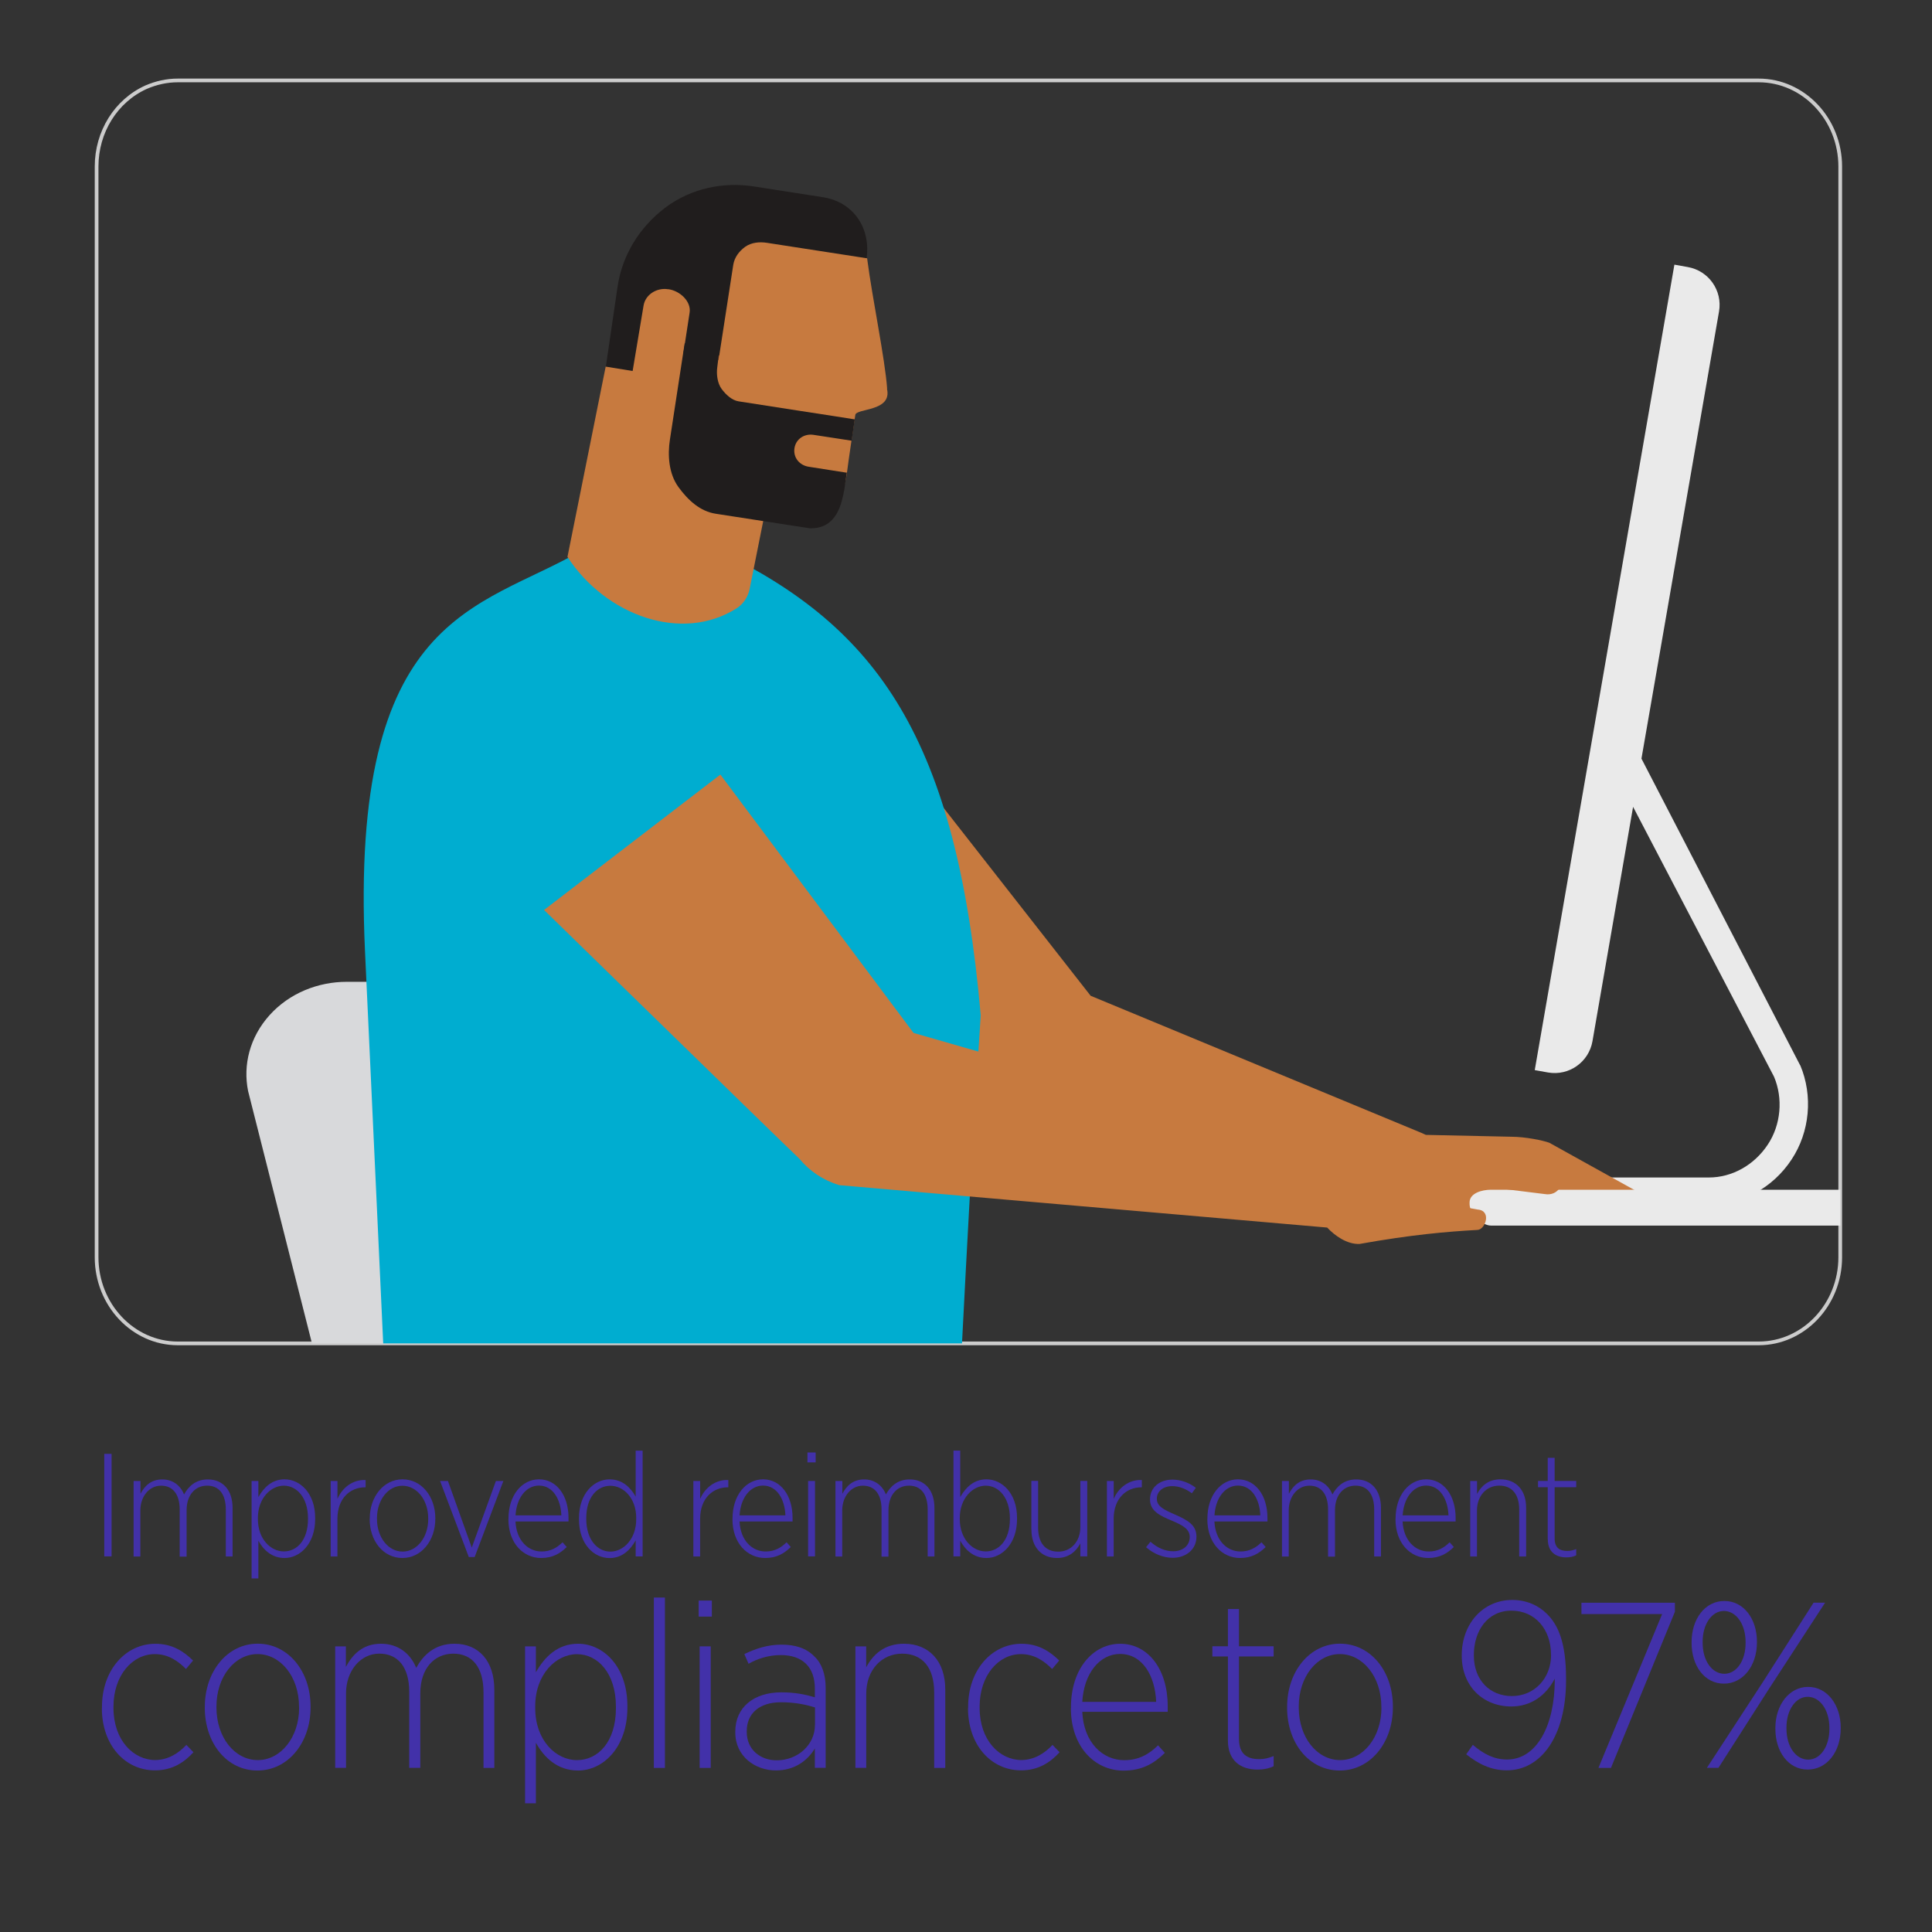 <?xml version="1.0" encoding="UTF-8"?> <svg xmlns="http://www.w3.org/2000/svg" xmlns:xlink="http://www.w3.org/1999/xlink" id="a" viewBox="0 0 600 600"><rect x="0" y="0" width="600" height="600" fill="#333333" stroke="none"/><defs><clipPath id="b"><path d="M571.5,51.72v338.74c0,14.7-11.36,26.74-25.33,26.74H55.22c-13.91,0-25.22-12.04-25.22-26.74V51.72c0-10.74,5.99-20.41,15.38-24.65,3.17-1.36,6.45-2.09,9.84-2.09h490.95c13.97,0,25.33,12.04,25.33,26.74h0Z" fill="none" stroke-width="0"></path></clipPath></defs><path d="M32.38,451.51h2.27v31.84h-2.27v-31.84Z" fill="#4231a9" stroke-width="0"></path><path d="M41.53,459.93h2.1v3.97c1.26-2.38,3.23-4.45,6.77-4.45,3.28,0,5.63,1.87,6.77,4.65,1.31-2.38,3.51-4.65,7.38-4.65,4.67,0,7.68,3.31,7.68,8.87v15.06h-2.1v-14.55c0-4.88-2.17-7.45-5.81-7.45s-6.37,2.83-6.37,7.66v14.38h-2.15v-14.65c0-4.78-2.17-7.38-5.79-7.38s-6.42,3.28-6.42,7.68v14.33h-2.1v-23.42l.03-.03v-.02Z" fill="#4231a9" stroke-width="0"></path><path d="M78.14,459.93h2.1v5c1.69-2.96,4.19-5.51,8.14-5.51,4.78,0,9.5,4.27,9.5,12v.33c0,7.73-4.72,12.1-9.5,12.1-3.99,0-6.54-2.5-8.14-5.36v11.7h-2.1v-30.27h0ZM95.65,471.83v-.33c0-6.37-3.46-10.11-7.5-10.11s-8.06,3.92-8.06,10.01v.4c0,6.14,3.97,10.01,8.06,10.01s7.5-3.54,7.5-10.01v.03h0Z" fill="#4231a9" stroke-width="0"></path><path d="M102.7,459.93h2.1v5.56c1.49-3.46,4.72-6.04,8.74-5.86v2.27h-.18c-4.55,0-8.57,3.36-8.57,9.78v11.7h-2.1v-23.45h.01Z" fill="#4231a9" stroke-width="0"></path><path d="M114.83,471.75v-.18c0-6.77,4.32-12.15,10.18-12.15s10.18,5.28,10.18,12.1v.18c0,6.77-4.32,12.15-10.23,12.15s-10.16-5.28-10.16-12.1h.03ZM132.99,471.75v-.18c0-5.81-3.59-10.16-8.01-10.16s-7.91,4.37-7.91,10.11v.18c0,5.81,3.54,10.16,7.96,10.16s7.96-4.37,7.96-10.11Z" fill="#4231a9" stroke-width="0"></path><path d="M136.71,459.93h2.4l7.4,20.69,7.5-20.69h2.32l-8.92,23.62h-1.82l-8.92-23.62h.04Z" fill="#4231a9" stroke-width="0"></path><path d="M157.91,471.8v-.18c0-7.23,4.14-12.2,9.5-12.2s9.15,4.9,9.15,12v1.09h-16.47c.28,5.96,3.97,9.32,8.09,9.32,2.83,0,4.83-1.19,6.52-2.86l1.31,1.47c-2.1,2.05-4.42,3.41-7.96,3.41-5.51,0-10.16-4.55-10.16-12.05h.03,0ZM174.33,470.61c-.18-4.95-2.6-9.25-6.95-9.25-3.92,0-6.95,3.74-7.28,9.25h14.25-.03,0Z" fill="#4231a9" stroke-width="0"></path><path d="M179.81,471.83v-.35c0-7.68,4.67-12.05,9.5-12.05,3.97,0,6.49,2.5,8.11,5.36v-14.28h2.15v32.85h-2.15v-5c-1.64,2.96-4.19,5.51-8.11,5.51-4.83,0-9.5-4.27-9.5-12v-.03h0ZM197.58,471.83v-.45c0-6.09-3.92-9.96-8.01-9.96s-7.5,3.54-7.5,10.01v.33c0,6.37,3.46,10.11,7.5,10.11s8.01-3.92,8.01-10.01v-.03h0Z" fill="#4231a9" stroke-width="0"></path><path d="M215.34,459.93h2.1v5.56c1.49-3.46,4.72-6.04,8.74-5.86v2.27h-.18c-4.55,0-8.57,3.36-8.57,9.78v11.7h-2.1v-23.45h0Z" fill="#4231a9" stroke-width="0"></path><path d="M227.49,471.8v-.18c0-7.23,4.14-12.2,9.5-12.2s9.15,4.9,9.15,12v1.09h-16.47c.28,5.96,3.97,9.32,8.09,9.32,2.83,0,4.83-1.19,6.52-2.86l1.31,1.47c-2.1,2.05-4.42,3.41-7.96,3.41-5.51,0-10.16-4.55-10.16-12.05h.03,0ZM243.91,470.61c-.18-4.95-2.6-9.25-6.95-9.25-3.92,0-6.95,3.74-7.28,9.25h14.25-.03,0Z" fill="#4231a9" stroke-width="0"></path><path d="M250.76,451.08h2.55v3.08h-2.55v-3.08ZM250.96,459.93h2.15v23.42h-2.15v-23.42Z" fill="#4231a9" stroke-width="0"></path><path d="M259.5,459.93h2.1v3.97c1.26-2.38,3.23-4.45,6.77-4.45,3.28,0,5.63,1.87,6.77,4.65,1.31-2.38,3.51-4.65,7.38-4.65,4.67,0,7.68,3.31,7.68,8.87v15.06h-2.1v-14.55c0-4.88-2.17-7.45-5.81-7.45s-6.37,2.83-6.37,7.66v14.38h-2.15v-14.65c0-4.78-2.17-7.38-5.79-7.38s-6.42,3.28-6.42,7.68v14.33h-2.1v-23.42l.03-.03v-.02Z" fill="#4231a9" stroke-width="0"></path><path d="M298.21,478.47v4.88h-2.1v-32.85h2.1v14.43c1.69-2.96,4.19-5.51,8.14-5.51,4.78,0,9.5,4.27,9.5,12v.33c0,7.73-4.72,12.1-9.5,12.1-3.99,0-6.54-2.5-8.14-5.36v-.03h0ZM313.63,471.83v-.33c0-6.37-3.46-10.11-7.5-10.11s-8.06,3.92-8.06,10.01v.4c0,6.14,3.97,10.01,8.06,10.01s7.5-3.54,7.5-10.01v.03h0Z" fill="#4231a9" stroke-width="0"></path><path d="M320.3,475.06v-15.16h2.1v14.55c0,4.72,2.27,7.43,6.24,7.43s6.87-3.13,6.87-7.63v-14.33h2.15v23.42h-2.15v-4.04c-1.26,2.45-3.54,4.55-7.23,4.55-4.9,0-7.96-3.41-7.96-8.79h-.03.01Z" fill="#4231a9" stroke-width="0"></path><path d="M343.77,459.93h2.1v5.56c1.49-3.46,4.72-6.04,8.74-5.86v2.27h-.18c-4.55,0-8.57,3.36-8.57,9.78v11.7h-2.1v-23.45h.01Z" fill="#4231a9" stroke-width="0"></path><path d="M355.97,480.44l1.31-1.64c2.22,1.95,4.6,2.96,7.1,2.96,2.86,0,5.1-1.72,5.1-4.37v-.1c0-2.32-2-3.54-5.46-5-3.87-1.59-6.87-3.06-6.87-6.59v-.1c0-3.59,2.91-6.09,7-6.09,2.73,0,5.36,1.09,7.23,2.55l-1.24,1.69c-1.82-1.36-3.92-2.22-6.09-2.22-2.83,0-4.78,1.64-4.78,3.87v.1c0,2.27,2.17,3.36,5.58,4.83,4.04,1.77,6.72,3.31,6.72,6.87v.05c0,3.97-3.28,6.54-7.38,6.54-2.91,0-5.96-1.24-8.29-3.31l.05-.03h.02Z" fill="#4231a9" stroke-width="0"></path><path d="M374.97,471.8v-.18c0-7.23,4.14-12.2,9.5-12.2s9.15,4.9,9.15,12v1.09h-16.47c.28,5.96,3.97,9.32,8.09,9.32,2.83,0,4.83-1.19,6.52-2.86l1.31,1.47c-2.1,2.05-4.42,3.41-7.96,3.41-5.51,0-10.16-4.55-10.16-12.05h.03,0ZM391.4,470.61c-.18-4.95-2.6-9.25-6.95-9.25-3.92,0-6.95,3.74-7.28,9.25h14.25-.03.01Z" fill="#4231a9" stroke-width="0"></path><path d="M398.17,459.93h2.1v3.97c1.26-2.38,3.23-4.45,6.77-4.45,3.28,0,5.63,1.87,6.77,4.65,1.31-2.38,3.51-4.65,7.38-4.65,4.67,0,7.68,3.31,7.68,8.87v15.06h-2.1v-14.55c0-4.88-2.17-7.45-5.81-7.45s-6.37,2.83-6.37,7.66v14.38h-2.15v-14.65c0-4.78-2.17-7.38-5.79-7.38s-6.42,3.28-6.42,7.68v14.33h-2.1v-23.42l.03-.03v-.02Z" fill="#4231a9" stroke-width="0"></path><path d="M433.41,471.8v-.18c0-7.23,4.14-12.2,9.5-12.2s9.15,4.9,9.15,12v1.09h-16.47c.28,5.96,3.97,9.32,8.11,9.32,2.83,0,4.83-1.19,6.49-2.86l1.31,1.47c-2.1,2.05-4.42,3.41-7.96,3.41-5.51,0-10.16-4.55-10.16-12.05h.03ZM449.84,470.61c-.18-4.95-2.6-9.25-6.95-9.25-3.92,0-6.95,3.74-7.28,9.25h14.25-.03.01Z" fill="#4231a9" stroke-width="0"></path><path d="M456.61,459.93h2.1v4.04c1.31-2.5,3.54-4.55,7.28-4.55,4.9,0,7.96,3.41,7.96,8.79v15.16h-2.15v-14.55c0-4.72-2.22-7.45-6.19-7.45s-6.92,3.18-6.92,7.68v14.33h-2.1v-23.42l.03-.03h0Z" fill="#4231a9" stroke-width="0"></path><path d="M480.66,478.07v-16.2h-3.01v-1.95h3.01v-7.18h2.15v7.18h6.7v1.95h-6.7v15.92c0,2.91,1.59,3.87,3.92,3.87.91,0,1.77-.18,2.78-.58v1.95c-.96.45-1.95.63-3.08.63-3.23,0-5.74-1.69-5.74-5.58h-.03Z" fill="#4231a9" stroke-width="0"></path><path d="M31.67,530.5v-.43c0-11.5,7.4-19.58,16.57-19.58,5.36,0,8.87,2.43,11.72,5.2l-2.2,2.63c-2.43-2.43-5.43-4.62-9.68-4.62-6.97,0-12.84,6.59-12.84,16.35v.35c0,10.03,6.17,16.2,13.04,16.2,3.97-.08,7.1-2.05,9.6-4.7l2.2,2.27c-2.78,3.08-6.52,5.63-11.95,5.63-9.3,0-16.5-7.83-16.5-19.35l.03.05h.01Z" fill="#4231a9" stroke-width="0"></path><path d="M63.61,530.34v-.3c0-10.92,6.97-19.58,16.42-19.58s16.42,8.51,16.42,19.51v.3c0,10.92-6.97,19.58-16.5,19.58s-16.35-8.51-16.35-19.51h.01ZM92.87,530.34v-.3c0-9.37-5.79-16.35-12.89-16.35s-12.76,7.05-12.76,16.27v.3c0,9.37,5.71,16.35,12.84,16.35s12.84-7.05,12.84-16.27c0,0-.03,0-.03,0Z" fill="#4231a9" stroke-width="0"></path><path d="M104.06,511.29h3.36v6.37c2.05-3.82,5.2-7.18,10.92-7.18,5.28,0,9.1,3.01,10.92,7.48,2.12-3.82,5.63-7.48,11.88-7.48,7.55,0,12.38,5.36,12.38,14.3v24.26h-3.36v-23.45c0-7.83-3.51-12.03-9.37-12.03s-10.26,4.55-10.26,12.3v23.17h-3.44v-23.6c0-7.71-3.51-11.88-9.3-11.88s-10.33,5.28-10.33,12.38v23.09h-3.36v-37.75h-.03v.02Z" fill="#4231a9" stroke-width="0"></path><path d="M163.06,511.29h3.36v8.06c2.7-4.78,6.75-8.87,13.11-8.87,7.71,0,15.31,6.9,15.31,19.35v.51c0,12.46-7.63,19.51-15.31,19.51-6.44,0-10.56-4.04-13.11-8.64v18.82h-3.36v-48.74h0ZM191.28,530.5v-.51c0-10.26-5.56-16.27-12.1-16.27s-12.96,6.32-12.96,16.12v.66c0,9.9,6.37,16.12,12.96,16.12s12.1-5.71,12.1-16.12h0Z" fill="#4231a9" stroke-width="0"></path><path d="M203.06,496.13h3.44v52.91h-3.44v-52.91h0Z" fill="#4231a9" stroke-width="0"></path><path d="M216.98,497.07h4.09v4.98h-4.09v-4.98ZM217.28,511.29h3.44v37.75h-3.44v-37.75h0Z" fill="#4231a9" stroke-width="0"></path><path d="M228.35,538.05v-.3c0-7.48,5.71-12.18,14.3-12.18,4.32,0,7.4.66,10.41,1.54v-2.7c0-6.82-3.97-10.41-10.56-10.41-3.89,0-7.33,1.16-10.03,2.7l-1.31-3.01c3.51-1.69,7.18-2.93,11.57-2.93s7.76,1.16,10.18,3.66c2.27,2.12,3.51,5.51,3.51,9.75v24.84h-3.36v-6.01c-2.2,3.66-6.17,6.82-12.1,6.82-6.37,0-12.61-4.32-12.61-11.8v.03h0ZM253.11,535.7v-5.43c-2.78-.88-6.24-1.62-10.56-1.62-6.9,0-10.64,3.66-10.64,8.94v.3c0,5.36,4.09,8.79,9.3,8.79,6.52,0,11.88-4.78,11.88-10.99h.03-.01Z" fill="#4231a9" stroke-width="0"></path><path d="M265.64,511.29h3.36v6.52c2.12-4.04,5.71-7.33,11.72-7.33,7.91,0,12.84,5.51,12.84,14.15v24.41h-3.44v-23.45c0-7.63-3.59-12.03-9.96-12.03s-11.14,5.13-11.14,12.38v23.09h-3.36v-37.75h-.03.01Z" fill="#4231a9" stroke-width="0"></path><path d="M300.66,530.5v-.43c0-11.5,7.4-19.58,16.57-19.58,5.36,0,8.87,2.43,11.72,5.2l-2.2,2.63c-2.43-2.43-5.43-4.62-9.68-4.62-6.97,0-12.84,6.59-12.84,16.35v.35c0,10.03,6.17,16.2,13.04,16.2,3.97-.08,7.1-2.05,9.6-4.7l2.2,2.27c-2.78,3.08-6.52,5.63-11.95,5.63-9.3,0-16.5-7.83-16.5-19.35l.03.05h0Z" fill="#4231a9" stroke-width="0"></path><path d="M332.6,530.42v-.3c0-11.65,6.67-19.63,15.31-19.63s14.73,7.91,14.73,19.35v1.77h-26.53c.43,9.6,6.37,15.03,13.04,15.03,4.55,0,7.76-1.9,10.49-4.62l2.12,2.35c-3.36,3.31-7.1,5.51-12.84,5.51-8.87,0-16.35-7.33-16.35-19.43l.03-.03ZM359.05,528.53c-.3-7.98-4.17-14.88-11.22-14.88-6.29,0-11.22,6.01-11.72,14.88h22.94Z" fill="#4231a9" stroke-width="0"></path><path d="M381.34,540.53v-26.1h-4.83v-3.16h4.83v-11.57h3.44v11.57h10.76v3.16h-10.76v25.65c0,4.7,2.58,6.24,6.29,6.24,1.47,0,2.86-.3,4.47-.96v3.16c-1.54.73-3.16,1.04-4.98,1.04-5.2,0-9.22-2.7-9.22-9.02h0Z" fill="#4231a9" stroke-width="0"></path><path d="M399.73,530.34v-.3c0-10.92,6.97-19.58,16.42-19.58s16.42,8.51,16.42,19.51v.3c0,10.92-6.97,19.58-16.5,19.58s-16.35-8.51-16.35-19.51h0ZM428.99,530.34v-.3c0-9.37-5.79-16.35-12.89-16.35s-12.76,7.05-12.76,16.27v.3c0,9.37,5.71,16.35,12.84,16.35s12.84-7.05,12.84-16.27h-.03,0Z" fill="#4231a9" stroke-width="0"></path><path d="M482.84,521.7v-.38c-2.78,5.36-7.48,8.64-13.49,8.64-8.72,0-15.39-6.24-15.39-15.77v-.15c0-9.75,6.59-17.16,15.69-17.16,4.4,0,8.14,1.69,10.76,4.32,3.66,3.59,5.94,9.3,5.94,20.01v.66c0,17.23-7.71,27.92-18.39,27.92-4.98,0-8.94-2.05-12.61-4.98l2.05-2.93c3.44,2.93,6.67,4.55,10.64,4.55,9.1,0,14.81-10.41,14.81-24.76v.03h-.01ZM481.67,514v-.23c0-7.63-4.83-13.57-12.3-13.57s-11.65,6.37-11.65,13.77v.15c0,7.71,5.05,12.61,11.8,12.61,7.1,0,12.18-5.63,12.18-12.76l-.03.03h0Z" fill="#4231a9" stroke-width="0"></path><path d="M516.19,501.26h-25.06v-3.51h29.03v2.78l-19.86,48.51h-3.89l19.78-47.78h0Z" fill="#4231a9" stroke-width="0"></path><path d="M525.34,510.26v-.3c0-7.18,4.17-12.76,10.18-12.76s10.11,5.56,10.11,12.61v.3c0,7.1-4.24,12.76-10.26,12.76s-10.03-5.56-10.03-12.61h0ZM528.77,509.83v.3c0,5.79,3.01,9.68,6.75,9.68s6.59-4.02,6.59-9.53v-.3c0-5.71-3.01-9.68-6.75-9.68s-6.59,4.09-6.59,9.53h0ZM563.21,497.73h3.59l-17.23,26.45-15.89,24.84h-3.59l17.16-26.3,15.97-24.99h0ZM551.36,536.94v-.3c0-7.1,4.24-12.76,10.18-12.76s10.11,5.63,10.11,12.61v.3c0,7.18-4.24,12.76-10.26,12.76s-10.03-5.58-10.03-12.61h0ZM568.14,536.94v-.3c0-5.71-3.01-9.68-6.75-9.68s-6.59,4.09-6.59,9.53v.3c0,5.79,3.01,9.68,6.75,9.68s6.59-4.02,6.59-9.53Z" fill="#4231a9" stroke-width="0"></path><path d="M571.5,51.72v338.74c0,14.7-11.36,26.74-25.33,26.74H55.22c-13.91,0-25.22-12.04-25.22-26.74V51.72c0-10.74,5.99-20.41,15.38-24.65,3.17-1.36,6.45-2.09,9.84-2.09h490.95c13.97,0,25.33,12.04,25.33,26.74h0Z" fill="none" stroke="#ccc" stroke-miterlimit="10" stroke-width="1.15"></path><g clip-path="url(#b)"><path d="M559.07,330.87l-49.3-95.27,24.09-138.87c1.13-6.5-3.22-12.67-9.73-13.8l-4.13-.74-43.37,250.14,4.13.74c6.5,1.13,12.67-3.22,13.8-9.73l12.61-72.77,43.76,83.79c2.88,6.78,2.15,14.98-1.92,21.09-4.18,6.33-11.03,10.23-18.32,10.23h-31.44c-1.87,0-3.34,1.92-3.34,4.24s1.47,4.24,3.34,4.24h31.44c10.23,0,19.85-5.2,25.67-14.02,5.71-8.59,6.73-19.85,2.71-29.35v.08Z" fill="#eaeaea" stroke-width="0"></path><line x1="202.01" y1="695.16" x2="202.01" y2="533.51" fill="none" stroke="#fff" stroke-linecap="round" stroke-linejoin="round" stroke-width="4.01"></line><path d="M194.54,304.91h-86.85c-8.93,0-17.81,3.51-23.97,10.35-6.16,6.84-8.31,15.49-6.67,23.58l44.44,175.56h133.61l-60.61-209.49h.06,0Z" fill="#d8d9db" stroke-width="0"></path><path d="M288.51,525.09c0,5.6-3.68,10.12-8.14,10.06l-162.1-.68c-4.47,0-8.03-4.58-8.03-10.18h0c0-5.6,3.68-10.12,8.14-10.06l162.1.68c4.47,0,8.03,4.58,8.03,10.18h0Z" fill="#fff" stroke-width="0"></path><path d="M508.35,369.99l-27.2-15.1c-1.87-.68-7.29-1.87-11.99-1.87l-26.35-.57s-.62-.28-1.36-.62l-102.74-42.58-63.1-80.63c-6.78-.17-3.79,46.53,26.07,114.44l143.73,32.85c3.05,3.84,57.45-.62,57.45-.62,4.07,1.41,7.01-2.66,5.43-5.37l.06.06h0Z" fill="#c77a3f" stroke-width="0"></path><path d="M456.39,373.44c0-2.88,3.79-3.96,6.67-3.96h111.44c2.88,0,3.79,1.07,3.79,3.96v.51c0,2.88-.9,6.67-3.79,6.67h-111.44c-2.88,0-6.67-3.79-6.67-6.67v-.51h0Z" fill="#eaeaea" stroke-width="0"></path><path d="M328.88,772.96l28.21-293.73c13-19.73,82.27-1.64,78.14,14.08l-39.58,282.09c-12.38.62-48.63.96-66.78-2.43h.01Z" fill="#d8d9db" stroke-width="0"></path><path d="M437.95,480.81c-1.87-12.44-9.73-24.43-21.09-26.52l-214.52-34.09c-27.93-4.92-77.97-5.48-82.27,18.88.28,36.47-21.88,89.62,108.39,83,42.12,1.07,94.93.34,128.35.9l41.73,253.48,75.37-.57-35.9-295.03-.06-.06h0Z" fill="#f7f4f2" stroke-width="0"></path><path d="M223.72,171.36l-43.37-.23c-31.55,18.21-71.86,19.17-67,124.22l6.67,143.67,177.82-3.73s3.45-70.73,6.73-119.98c-7.52-86.17-32-120.21-80.85-144.01v.06h0Z" fill="#00add0" stroke-width="0"></path><path d="M234.18,83.33l10.91,32.79c1.07,3.73,1.07,5.15-2.54,6.22-1.75.85-2.54,1.19-3.17,1.47l-1.7,20.19c.28,2.21-1.64,4.52-4.47,4.47l-14.08,1.24,4.98,22.05c.79,6.22-25.39,19.79-42.58-1.13l3.11-31.66,11.03-40.31,38.5-15.32h0Z" fill="#914b20" stroke-width="0"></path><polygon points="219.19 149.71 192.85 147.16 224.11 171.76 219.19 149.71" fill="#663517" stroke-width="0"></polygon><path d="M200.42,109.73c5.48,2.94,11.25,10.01,9.22,13.85-2.04,3.84-11.14,2.94-16.62,0s-5.26-6.84-3.22-10.63c2.04-3.84,5.15-6.16,10.63-3.22h-.01Z" fill="#914b20" stroke-width="0"></path><path d="M484.26,364.79l-29.91-8.26c-1.92-.4-7.46-.74-12.1,0l-23.58,3.05-134.96-38.79-87.64-117.21c-13.29-14.02-40.88-16.96-55.07-3.96s-14.14,40.77-.85,54.85c0,0,107.09,104.6,108.11,105.39,3.11,3.79,7.35,6.67,12.38,8.2l151.53,13.17c2.32,2.49,6.16,5.26,10.06,5.09,16.06-2.88,27.25-3.84,36.53-4.35,2.54,0,4.58-5.99.17-6.33.57.11-11.7-2.21-17.08-2.6.96-.85,8.54-3.56,13.34-5.26l24.54,3.05c4.24.74,6.45-3.56,4.52-5.99v-.06h0Z" fill="#c77a3f" stroke-width="0"></path><path d="M159.71,289.7c-8.93-10.52-17.36-21.49-24.88-33.19-15.15-22.67-12.78-49.76,5.37-59.54,17.92-14.93,44.55-12.55,59.54,5.37l27.14,35.79-67.17,51.57h0Z" fill="#00add0" stroke-width="0"></path></g><path d="M187.7,116.97l4.13-28.21c1.47-9.44,6.62-18.09,14.76-24.26,8.14-6.11,18.15-8.03,27.37-6.62l21.49,3.34c4.18.62,8.14,2.66,10.8,6.33,2.71,3.68,3.51,8.48,2.88,12.67,0,0-51.4,44.61-81.48,36.75h.06,0Z" fill="#201d1d" stroke-width="0"></path><path d="M275.51,120.7c-.68-9.44-4.58-27.82-6.22-40.48l-31.1-4.81c-2.26-.34-4.75-.17-6.78,1.24-1.98,1.47-3.28,3.28-3.68,5.54l-4.58,29.63-10.91-2.15,1.92-12.55c.57-3.51-3-6.78-6.5-7.29h-.17c-3.51-.57-7.07,1.64-7.63,5.09l-3.39,20.3-8.37-1.36-11.87,59.09c11.87,18.21,35.56,26.8,52.58,15.94,2.09-1.36,3.51-3.56,4.01-6.05l4.92-24.6,14.87,2.37c2.15.34,4.41-.34,6.33-1.7,1.87-1.36,3.68-9.39,4.01-11.53.79-6.11,1.75-12.21,2.66-18.43.06-2.26,11.59-.96,9.84-8.26h.06Z" fill="#c77a3f" stroke-width="0"></path><path d="M263.07,146.82l-11.93-1.87c-2.88-.45-4.86-2.88-4.41-5.77.45-2.88,3.11-4.58,5.94-4.13l11.82,1.81.96-6.62-6.11-.96-11.03-1.7-18.94-2.94c-2.09-.34-3.9-2.04-5.26-3.84-1.36-1.87-1.64-4.64-1.36-6.73l.74-5.99-10.86-1.47-4.58,29.91c-.74,4.75-.4,10.57,2.66,14.76,3.05,4.18,6.78,7.52,11.53,8.26l29.23,4.52c8.65.23,9.95-8.09,10.74-11.99l.79-5.37.06.11h0Z" fill="#201d1d" stroke-width="0"></path></svg> 